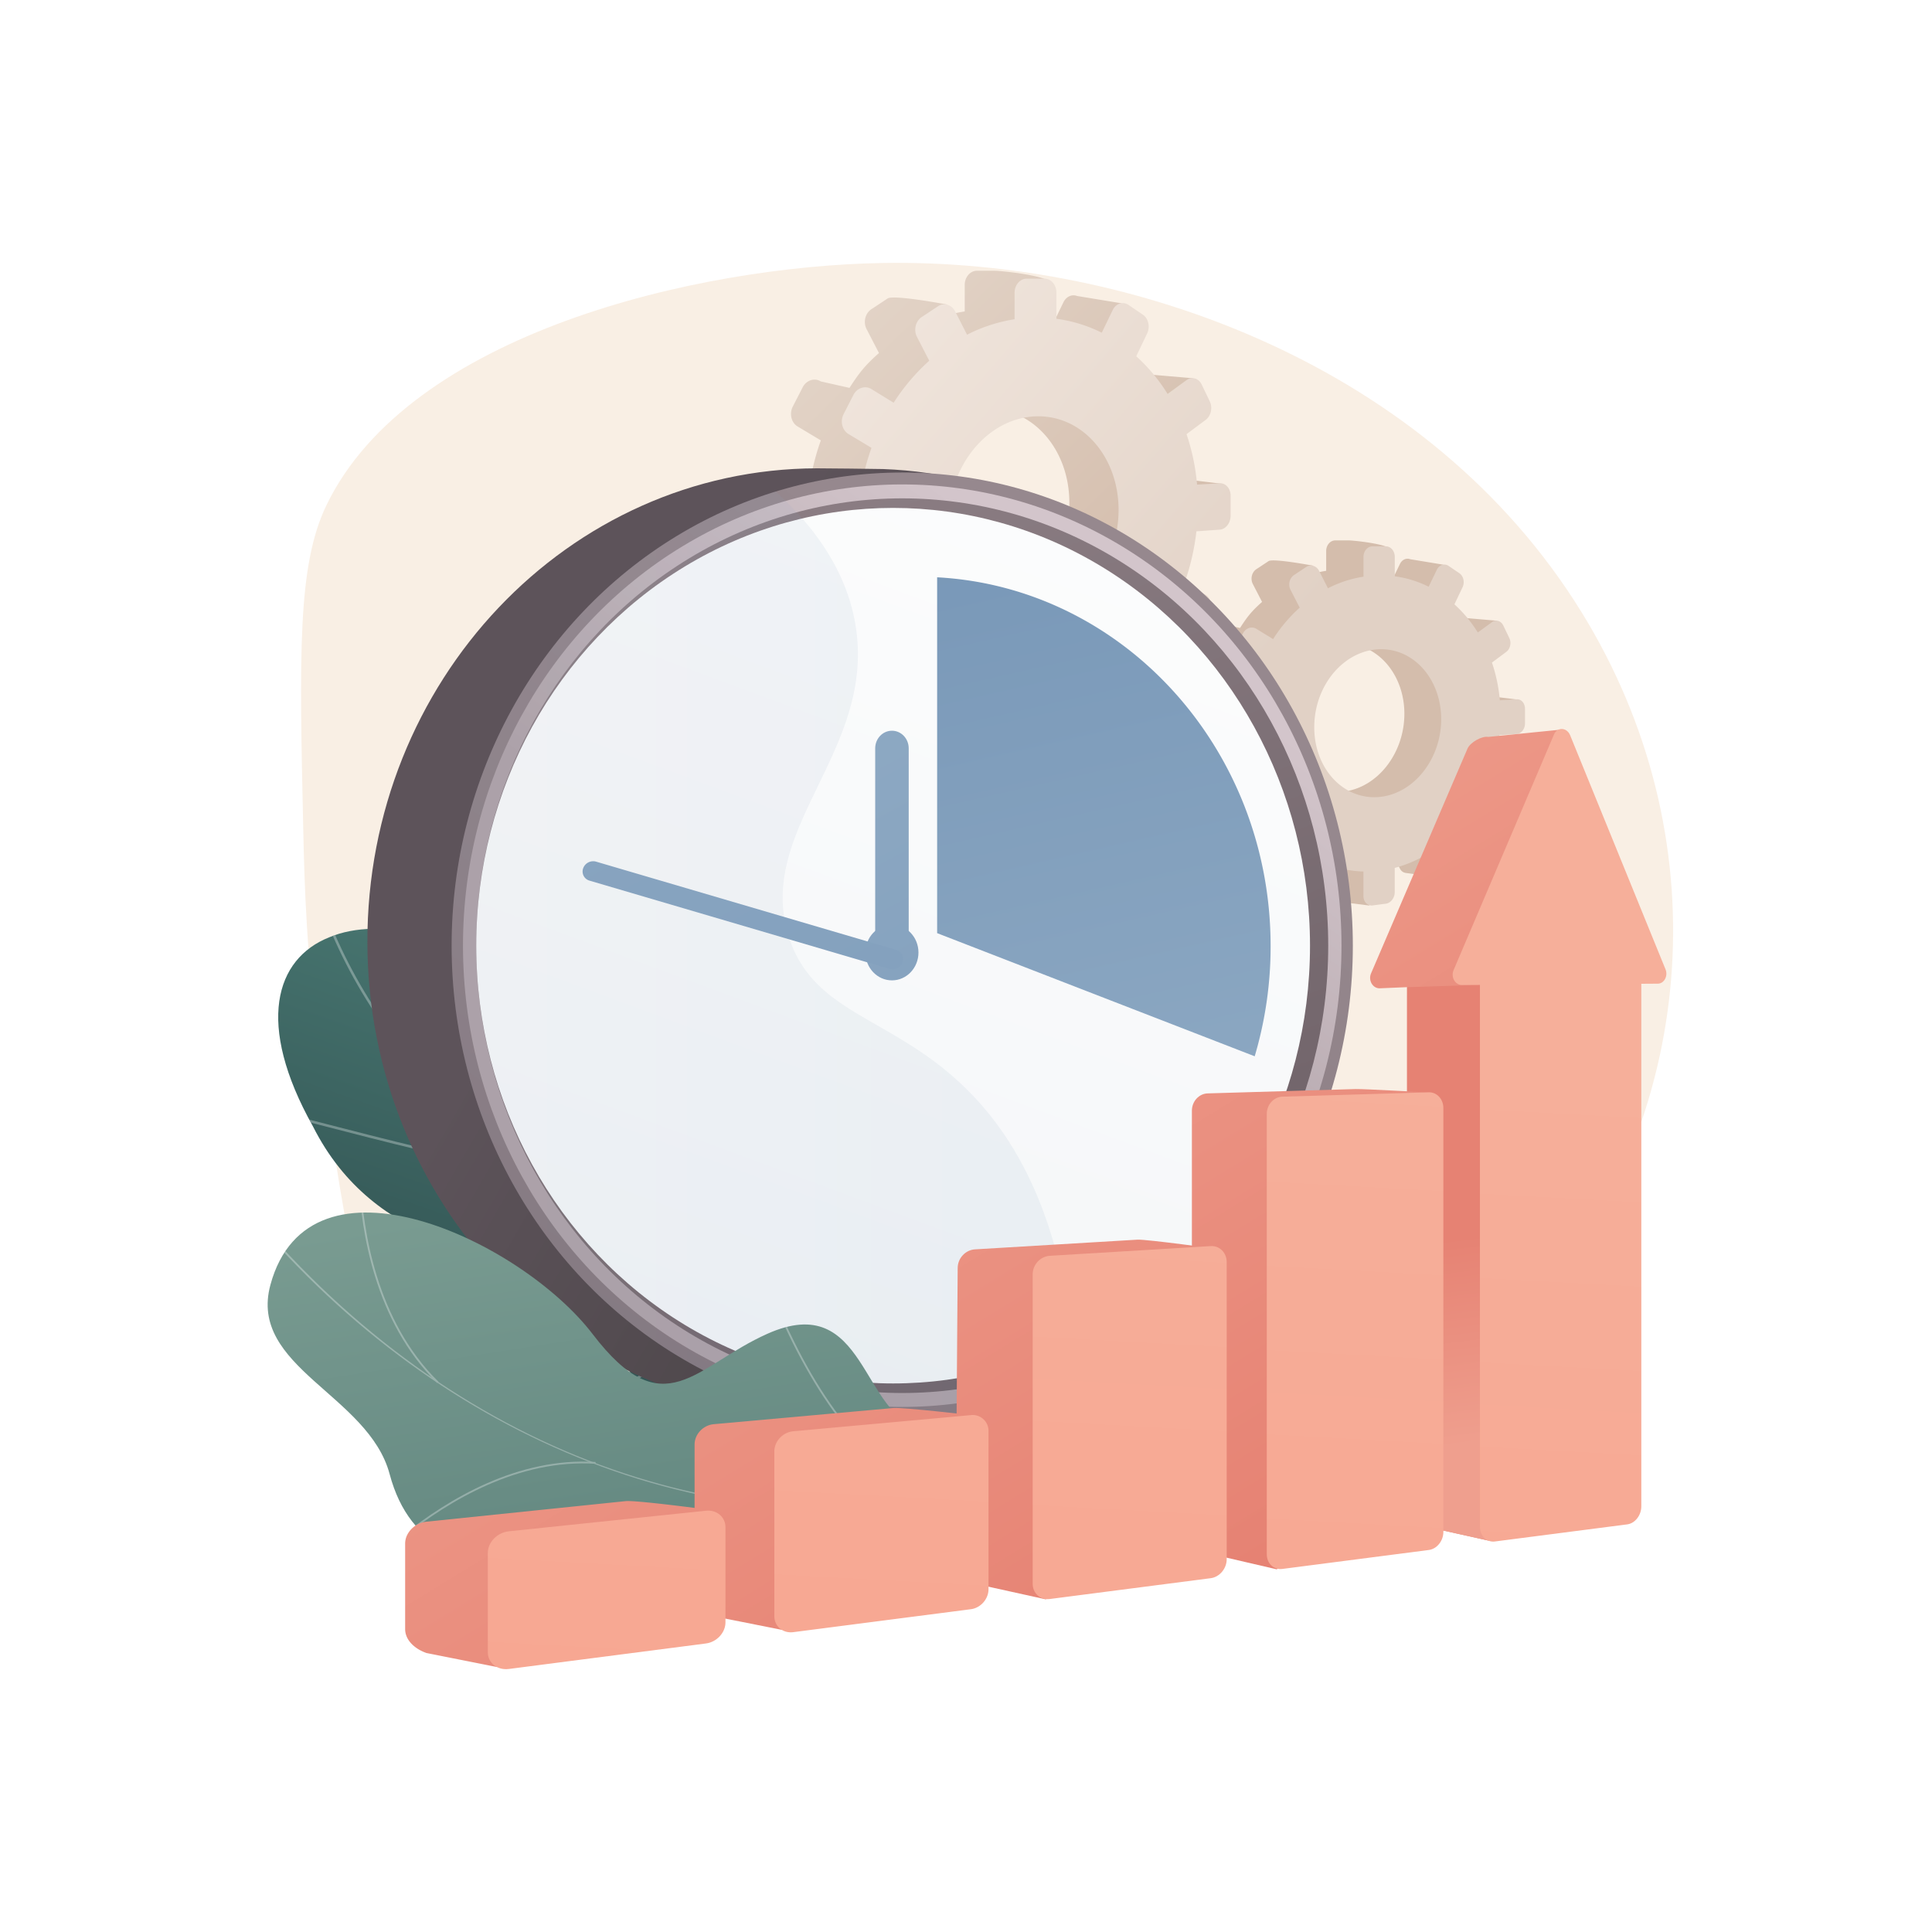 <svg xmlns="http://www.w3.org/2000/svg" xmlns:xlink="http://www.w3.org/1999/xlink" viewBox="0 0 2500 2500"><defs><style>.cls-1{fill:url(#linear-gradient);}.cls-2{fill:none;}.cls-3{fill:url(#linear-gradient-2);}.cls-4{isolation:isolate;}.cls-5{fill:#fff;}.cls-6{fill:#f9efe4;}.cls-7{clip-path:url(#clip-path);}.cls-8{opacity:0.3;}.cls-9{fill:url(#linear-gradient-4);}.cls-10{fill:url(#linear-gradient-5);}.cls-11{fill:url(#linear-gradient-6);}.cls-12{fill:url(#linear-gradient-7);}.cls-13{fill:url(#linear-gradient-8);}.cls-14{fill:url(#linear-gradient-9);}.cls-15{fill:url(#linear-gradient-10);}.cls-16{fill:url(#linear-gradient-11);}.cls-17{fill:url(#linear-gradient-12);}.cls-18{fill:url(#linear-gradient-13);}.cls-19{opacity:0.1;mix-blend-mode:multiply;}.cls-20{fill:url(#linear-gradient-14);}.cls-21{fill:url(#linear-gradient-15);}.cls-22{fill:url(#linear-gradient-16);}.cls-23{fill:url(#linear-gradient-17);}.cls-24{clip-path:url(#clip-path-2);}.cls-25{clip-path:url(#clip-path-3);}.cls-26{fill:#fcfdfe;}.cls-27{fill:url(#linear-gradient-19);}.cls-28{fill:url(#linear-gradient-20);}.cls-29{fill:url(#linear-gradient-21);}.cls-30{fill:url(#linear-gradient-22);}.cls-31{fill:url(#linear-gradient-23);}.cls-32{fill:url(#linear-gradient-24);}.cls-33{fill:url(#linear-gradient-25);}.cls-34{fill:url(#linear-gradient-26);}.cls-35{fill:url(#linear-gradient-27);}.cls-36{fill:url(#linear-gradient-28);}.cls-37{fill:url(#linear-gradient-29);}</style><linearGradient id="linear-gradient" x1="971.62" y1="1378.21" x2="797.01" y2="1874.47" gradientUnits="userSpaceOnUse"><stop offset="0" stop-color="#46736e"/><stop offset="1" stop-color="#2f4f4f"/></linearGradient><linearGradient id="linear-gradient-2" x1="798.68" y1="1536.01" x2="998.74" y2="2814.94" gradientUnits="userSpaceOnUse"><stop offset="0" stop-color="#799b91"/><stop offset="1" stop-color="#3e6764"/></linearGradient><clipPath id="clip-path"><path class="cls-1" d="M1312.92,2051q55.42-62,108.38-126.95c1.17.08-58-106.27-139.4-120-159.52-25.07-168.36-159.65-191.29-224.63-29.43-94-103.19-160.78-174.61-103.09-80.45,62.39-198.26-60.76-278.35-195.39-35-69-145-96.47-211.84-68-69.34,27.67-95.53,111.3-20.78,244.75,80.54,159.54,241.28,162.17,330.31,201.57,87.47,38.61,47.71,162.07,160,167.27,96.64,7.24,196.17-12.65,222.22,76C1142.31,1991,1190.35,2040.15,1312.92,2051Z"/></clipPath><linearGradient id="linear-gradient-4" x1="1119.05" y1="297.32" x2="1529.8" y2="715.46" gradientUnits="userSpaceOnUse"><stop offset="0" stop-color="#e4d6ca"/><stop offset="1" stop-color="#d4bdac"/></linearGradient><linearGradient id="linear-gradient-5" x1="1048.76" y1="312.64" x2="1655.63" y2="836.24" gradientUnits="userSpaceOnUse"><stop offset="0" stop-color="#f3e9e1"/><stop offset="1" stop-color="#e1d1c5"/></linearGradient><linearGradient id="linear-gradient-6" x1="1020.7" y1="393.93" x2="1431.45" y2="812.07" xlink:href="#linear-gradient-4"/><linearGradient id="linear-gradient-7" x1="990.16" y1="380.56" x2="1597.03" y2="904.17" xlink:href="#linear-gradient-5"/><linearGradient id="linear-gradient-8" x1="794.49" y1="1051.01" x2="1519.29" y2="1470.63" gradientUnits="userSpaceOnUse"><stop offset="0" stop-color="#5d535a"/><stop offset="1" stop-color="#464143"/></linearGradient><linearGradient id="linear-gradient-9" x1="1408.4" y1="861.76" x2="242.14" y2="2613.89" gradientUnits="userSpaceOnUse"><stop offset="0" stop-color="#96888e"/><stop offset="1" stop-color="#706369"/></linearGradient><linearGradient id="linear-gradient-10" x1="1464.4" y1="808.49" x2="1114.02" y2="1298.47" gradientUnits="userSpaceOnUse"><stop offset="0" stop-color="#d3c5cb"/><stop offset="1" stop-color="#ada0a6"/></linearGradient><linearGradient id="linear-gradient-11" x1="802.87" y1="248.2" x2="1330.88" y2="1660.84" xlink:href="#linear-gradient-9"/><linearGradient id="linear-gradient-12" x1="484.77" y1="3032.02" x2="1536.21" y2="198.16" gradientUnits="userSpaceOnUse"><stop offset="0" stop-color="#ebeff2"/><stop offset="1" stop-color="#fff"/></linearGradient><linearGradient id="linear-gradient-13" x1="1567.54" y1="1798.72" x2="1283.07" y2="548.94" gradientUnits="userSpaceOnUse"><stop offset="0" stop-color="#95afc7"/><stop offset="1" stop-color="#7595b6"/></linearGradient><linearGradient id="linear-gradient-14" x1="584.4" y1="1235.97" x2="1391.65" y2="1235.97" gradientUnits="userSpaceOnUse"><stop offset="0" stop-color="#a6b2c7"/><stop offset="1" stop-color="#7595b6"/></linearGradient><linearGradient id="linear-gradient-15" x1="857.72" y1="679.91" x2="1529.49" y2="1932.21" xlink:href="#linear-gradient-13"/><linearGradient id="linear-gradient-16" x1="917.23" y1="647.98" x2="1589" y2="1900.28" xlink:href="#linear-gradient-13"/><linearGradient id="linear-gradient-17" x1="217.55" y1="-201.98" x2="1752.03" y2="2658.6" xlink:href="#linear-gradient-13"/><clipPath id="clip-path-2"><rect class="cls-2" x="335" y="1383.99" width="1024.25" height="661.78"/></clipPath><clipPath id="clip-path-3"><path class="cls-3" d="M1326.13,2045.19c7.19-8.2,15.62-32.38,15.22-39.59-2.67-48-1.84-138.16-37.59-174.25-6.1-6.16-40.47,13.38-49.8,11-24.94,7.15-33.14,11.17-60.19,6.31-79.83-14.34-72.27-179.88-200.45-122.9-93.89,41.74-133.74,121.82-226.4.59s-366.54-249.68-417-63.77c-29,106.69,126.84,142,154.3,245,26.09,97.91,104.32,128.56,212.65,105.75s97.33,42.62,133.28,125.85c43.17,100,174.89,8.48,232.1-38.95C1128.28,2062,1271.35,1995.86,1326.13,2045.19Z"/></clipPath><linearGradient id="linear-gradient-19" x1="1544.78" y1="837.48" x2="2094.29" y2="1736.68" gradientUnits="userSpaceOnUse"><stop offset="0" stop-color="#ef9f8e"/><stop offset="1" stop-color="#e68273"/></linearGradient><linearGradient id="linear-gradient-20" x1="1899.85" y1="1869.7" x2="1866.45" y2="1603.98" xlink:href="#linear-gradient-19"/><linearGradient id="linear-gradient-21" x1="2013.68" y1="1386.2" x2="1919.17" y2="3126.82" gradientUnits="userSpaceOnUse"><stop offset="0" stop-color="#f6af9a"/><stop offset="1" stop-color="#f89f8a"/></linearGradient><linearGradient id="linear-gradient-22" x1="1270.09" y1="1005.34" x2="1819.61" y2="1904.55" xlink:href="#linear-gradient-19"/><linearGradient id="linear-gradient-23" x1="1771.88" y1="1372.57" x2="1677.46" y2="3111.55" xlink:href="#linear-gradient-21"/><linearGradient id="linear-gradient-24" x1="1005.6" y1="1166.98" x2="1555.11" y2="2066.18" xlink:href="#linear-gradient-19"/><linearGradient id="linear-gradient-25" x1="1487.7" y1="1356.39" x2="1393.33" y2="3094.3" xlink:href="#linear-gradient-21"/><linearGradient id="linear-gradient-26" x1="707.83" y1="1348.95" x2="1257.34" y2="2248.15" xlink:href="#linear-gradient-19"/><linearGradient id="linear-gradient-27" x1="1174.66" y1="1339.27" x2="1080.43" y2="3074.63" xlink:href="#linear-gradient-21"/><linearGradient id="linear-gradient-28" x1="413.49" y1="1528.82" x2="963" y2="2428.03" xlink:href="#linear-gradient-19"/><linearGradient id="linear-gradient-29" x1="824.85" y1="1320.37" x2="730.78" y2="3052.85" xlink:href="#linear-gradient-21"/></defs><title>Wavy-C_Bus-12_Single-03</title><g class="cls-4"><g id="Background"><rect class="cls-5" width="2500" height="2500"/></g><g id="Illustration"><path class="cls-6" d="M1142.69,340.29C902,344.32,529.5,431.07,422.29,654c-37.45,77.86-34.91,192.33-29.84,421.27,1.49,67.29,4,165.37,21.31,287.07,36.05,252.79,60.59,424.89,153.46,525.1,232.71,251.09,1073.32,243.83,1432.28-208.21,195.82-246.6,225.94-597.39,46.89-887.29C1849.26,472.77,1465,334.89,1142.69,340.29Z"/><path class="cls-1" d="M1312.92,2051q55.42-62,108.38-126.95c1.17.08-58-106.27-139.4-120-159.52-25.07-168.36-159.65-191.29-224.63-29.43-94-103.19-160.78-174.61-103.09-80.45,62.39-198.26-60.76-278.35-195.39-35-69-145-96.47-211.84-68-69.34,27.67-95.53,111.3-20.78,244.75,80.54,159.54,241.28,162.17,330.31,201.57,87.47,38.61,47.71,162.07,160,167.27,96.64,7.24,196.17-12.65,222.22,76C1142.31,1991,1190.35,2040.15,1312.92,2051Z"/><g class="cls-7"><g class="cls-8"><path class="cls-5" d="M1375.34,2008.12c-.63-.85-193.95-167.17-412.24-304-33.67-23.51-68.39-46.6-102-68.94-187-124.38-363.58-241.87-444.62-468.74l-3,1.17c81.41,227.93,258.46,345.71,445.9,470.41,33.56,22.33,68.26,45.41,102,68.94,219.47,137.55,410.44,302.17,411.5,303.3Z"/><path class="cls-5" d="M688.78,1519.19l.53-3.33c-88.18-15.12-203.5-45-265.45-61-50.14-13-50.24-12.88-51.36-11.59l1.19,1.13L374,1446c2.14-.06,22.87,5.3,49.11,12.09C485.08,1474.17,600.47,1504,688.78,1519.19Z"/><path class="cls-5" d="M618.28,1456c-37.73-69.69-44.6-130.58-43.72-169.4,1-42.28,11.23-69.92,13.26-72.34l-1-.86-.17-2.11c-1,.09-1.54.88-2.26,2.3-10.32,20.38-35.32,121.53,31,244.06Z"/><path class="cls-5" d="M1099.41,1799.27l2.26-2.4C992.88,1685.26,984.89,1503.11,986.5,1430c.09-3.93.11-5.2,0-5.79l-3.2.51,1.6-.26-1.6.24c0,.42,0,2.65-.06,5.22-1.16,52.74,2.93,103.75,12.17,151.6C1013.18,1673.43,1048.16,1746.7,1099.41,1799.27Z"/><path class="cls-5" d="M810.79,1794.5l-1.08-1.22.55,1.56-1.85-.57v-2h0c1.56-1.64,111.82-83.61,226.78-41l-1.08,3.17C920.31,1712.24,811.77,1793.63,810.79,1794.5Zm-1.08-1.24-.56-1.58Z"/><path class="cls-5" d="M1343.31,1981.33c-20.1-24.3-44.28-74.15-45.3-173.7-.06-5.65-.06-5.65-.67-6.25l-2.21,2.46,1.1-1.23-1.55.41c.06.39.08,2.36.1,4.65,1,100.56,25.63,151.14,46.08,175.86Z"/><path class="cls-5" d="M1294,1945.2l1.86-2.75c-46.7-34.3-131.55-17.09-178-3.78-1.47.42-2.42.69-2.78.77l.65,3.3c.38-.09,1.4-.38,3-.83C1164.64,1928.76,1248.4,1911.7,1294,1945.2Z"/></g></g><path class="cls-9" d="M1898.08,1040.84l7.86-17.31c2.94-6.48,1.2-14.27-3.91-17.41l-20.34-12.5a224.32,224.32,0,0,0,11.31-49.2l22.7-1.59c5.86-.41,10.59-6.53,10.59-13.67v-19c0-7.14-4.73-12.66-10.59-12.32l-22.11,1.26a208.06,208.06,0,0,0-10.26-49l18.7-13.86a11.75,11.75,0,0,0,1.64-1.51l2.4,6.22,30.71-37.77-40.1-3.42a9.83,9.83,0,0,0-6.62-3.94,9.35,9.35,0,0,0-6.68,1.84l-18.47,13.42a169.55,169.55,0,0,0-30.49-36.53l1.4-2.9,28.22,5.77,3.59-46.74-42.87-7.07c-4.93-1.9-10.51.5-13.22,6.1l-10.65,22c-13.7-6.81-2.35-14-17.91-16l16.28-24c0-7.47-47.68-12.44-54.12-12.44H1727.9c-6.52,0-11.83,6.14-11.83,13.71v25.66a152.83,152.83,0,0,0-46.22,15L1699.29,732s-51.86-9.82-57.76-5.92l-15.79,10.42c-6,4-8,12.58-4.56,19.26l11.93,23.1c-13.06,11.64-18.62,18.35-28.51,33.71l-27.73-6.26c-6.13-3.76-14-1.21-17.55,5.73l-9.5,18.5c-3.58,7-1.46,15.68,4.74,19.39l22.36,13.4a224.17,224.17,0,0,0-12.21,54.57l-26.82,1.53c-7.22.41-13.1,7.21-13.1,15.17v21.19c0,7.22,4.84,12.85,11.12,13.46l30.48,4.88a203.67,203.67,0,0,0,12.47,44.88l-24.3,17.66c-6.2,4.5-8.32,13.46-4.74,20l9.5,17.3c3.56,6.48,60.06,10.42,60.06,10.42l-17.94-25.16a162.5,162.5,0,0,0,33.9,33.93l-14.16,29.21c-3.46,7.12-1.41,15.49,4.56,18.67l15.79,8.42a10.15,10.15,0,0,0,3.1,1l-.06.3,49.23,6.06,4.82-37.16a139.86,139.86,0,0,0,17.45,1.58v31.79c0,5.65,3,10.13,7.17,11.69l-.21.93,48.78,6.09,1-60.28a160.8,160.8,0,0,0,25.76-12.53l13,25.17a9.83,9.83,0,0,0,7.15,5.44l47.15,6.39-16.15-44.43-6.52,2-10.74-21.07a201.72,201.72,0,0,0,29.91-38l21,12.62C1888.54,1050.16,1895.12,1047.36,1898.08,1040.84Zm-161.54-16.29c-46.15,4.12-84.44-36.38-84.44-90.55s38.29-99.47,84.44-101.15c45-1.65,80.71,39,80.71,90.78S1781.56,1020.55,1736.54,1024.55Zm197.13-104,31.94-15.11-31.94-3.88Zm-39.2,129,36.53,4.93,5.34-12.46-30.27-18.4Z"/><path class="cls-10" d="M1962.78,904.88l-22,1.27a208.38,208.38,0,0,0-10.21-48.81l18.6-13.83c5.08-3.78,6.81-11.77,3.88-17.87l-7.81-16.25c-2.94-6.13-9.49-8.08-14.62-4.34l-18.37,13.39A168.65,168.65,0,0,0,1882,782l10.56-22.13c3-6.35,1.23-14.39-4-18l-14.06-9.59c-5.32-3.63-12.14-1.4-15.23,5l-10.59,21.92a139.3,139.3,0,0,0-43.85-13.47V720.46c0-7.46-5.18-13.51-11.58-13.51h-17.14c-6.49,0-11.76,6.12-11.76,13.67v25.59a151.61,151.61,0,0,0-46,15l-11.45-22.52c-3.37-6.62-10.84-8.84-16.71-5l-15.69,10.4c-5.94,3.94-8,12.54-4.54,19.2l11.87,23A197.53,197.53,0,0,0,1647.36,827l-21.47-13.22c-6.09-3.75-13.91-1.2-17.45,5.72L1599,837.94c-3.57,7-1.45,15.63,4.71,19.33l22.23,13.36A223.76,223.76,0,0,0,1613.8,925l-26.67,1.54c-7.18.41-13,7.19-13,15.13v21.12c0,7.95,5.84,14,13,13.46l27.38-1.93a204,204,0,0,0,13.36,51.49l-24.16,17.62c-6.16,4.49-8.28,13.43-4.71,19.93l9.44,17.25c3.54,6.46,11.36,8,17.45,3.47l24.43-18.18a162,162,0,0,0,33.7,33.82l-14.08,29.12c-3.43,7.11-1.4,15.45,4.54,18.62l15.69,8.39c5.87,3.14,13.34-.05,16.71-7.1l13.95-29.24a138.07,138.07,0,0,0,43.46,8.22v31.7c0,7.55,5.27,13,11.76,12.17l17.14-2.2c6.4-.82,11.58-7.53,11.58-15v-31.35a156.83,156.83,0,0,0,41.51-17.59l12.93,25.09c3.09,6,9.91,7.34,15.23,3l14.06-11.4c5.26-4.26,7.06-12.53,4-18.49L1880,1079.06a201,201,0,0,0,29.74-38l20.92,12.57c5.13,3.08,11.68.29,14.62-6.22l7.81-17.26c2.93-6.47,1.2-14.24-3.88-17.36L1929,1000.38a223.7,223.7,0,0,0,11.24-49.06l22.58-1.6c5.82-.41,10.52-6.52,10.52-13.63V917.16C1973.3,910,1968.6,904.54,1962.78,904.88Zm-178.14,126.41c-45.89,4.11-84-36.25-84-90.26s38.06-99.2,84-100.9c44.76-1.66,80.25,38.87,80.25,90.49S1829.4,1027.27,1784.64,1031.29Z"/><path class="cls-11" d="M1491.86,807.28l10.51-23.15c3.94-8.68,1.6-19.1-5.23-23.3l-27.22-16.72a299.84,299.84,0,0,0,15.13-65.83l30.38-2.13c7.83-.55,14.16-8.73,14.16-18.28v-25.4c0-9.55-6.33-16.93-14.16-16.48l-29.58,1.69a279,279,0,0,0-13.73-65.49l25-18.55a16.17,16.17,0,0,0,2.2-2l3.2,8.32,41.09-50.52L1490,484.84a13.27,13.27,0,0,0-8.87-5.28,12.58,12.58,0,0,0-8.94,2.47l-24.71,18a226.5,226.5,0,0,0-40.78-48.88l1.86-3.88,37.77,7.71,4.79-62.53L1393.76,383c-6.6-2.54-14.06.68-17.69,8.16l-14.25,29.4c-18.32-9.11-3.14-18.7-24-21.47L1359.64,367c0-10-63.79-16.65-72.41-16.65h-23.06c-8.73,0-15.83,8.21-15.83,18.34V403a204.71,204.71,0,0,0-61.84,20.07l39.39-28.94s-69.39-13.15-77.28-7.93l-21.12,13.95c-8,5.28-10.73,16.83-6.11,25.76l16,30.91c-17.48,15.57-24.92,24.55-38.15,45.1l-37.1-8.37c-8.2-5-18.71-1.62-23.48,7.66L1025.91,526c-4.79,9.34-2,21,6.35,25.94l29.91,17.93a299.82,299.82,0,0,0-16.33,73l-35.89,2c-9.66.55-17.52,9.64-17.52,20.3v28.34c0,9.66,6.47,17.19,14.88,18l40.78,6.54a271,271,0,0,0,16.68,60l-32.51,23.63c-8.3,6-11.14,18-6.35,26.75l12.71,23.14c4.77,8.67,80.36,14,80.36,14l-24-33.66a217.83,217.83,0,0,0,45.35,45.4l-18.95,39.07c-4.62,9.53-1.88,20.72,6.11,25l21.12,11.27a13.57,13.57,0,0,0,4.15,1.4l-.08.4,65.87,8.11,6.45-49.72a187.6,187.6,0,0,0,23.34,2.12v42.53c0,7.56,4,13.55,9.6,15.63l-.29,1.25,65.26,8.15,1.31-80.65a215.28,215.28,0,0,0,34.45-16.76l17.4,33.67a13.14,13.14,0,0,0,9.57,7.28l63.08,8.55-21.61-59.45-8.71,2.68L1404,849.64a269.51,269.51,0,0,0,40-50.9l28.15,16.87C1479.09,819.76,1487.89,816,1491.86,807.28ZM1275.73,785.5c-61.75,5.5-113-48.69-113-121.15S1214,531.27,1275.73,529c60.23-2.21,108,52.2,108,121.46S1336,780.13,1275.73,785.5Zm263.74-139.15,42.73-20.22-42.73-5.19ZM1487,819l48.88,6.59,7.14-16.66-40.5-24.62Z"/><path class="cls-12" d="M1578.42,625.38l-29.42,1.7a277.94,277.94,0,0,0-13.65-65.3l24.88-18.51c6.79-5.06,9.12-15.75,5.2-23.9L1555,497.62c-3.94-8.2-12.7-10.81-19.57-5.8l-24.57,17.92A225.16,225.16,0,0,0,1470.29,461l14.14-29.61c4.06-8.5,1.65-19.25-5.39-24.05l-18.81-12.83c-7.12-4.85-16.24-1.88-20.38,6.67l-14.17,29.33a186.18,186.18,0,0,0-58.67-18V378.65c0-10-6.92-18.08-15.49-18.08h-22.93c-8.68,0-15.74,8.2-15.74,18.3v34.24a203,203,0,0,0-61.49,20L1236,403c-4.5-8.85-14.5-11.83-22.35-6.63l-21,13.92c-7.94,5.27-10.67,16.78-6.08,25.69l15.88,30.81a264,264,0,0,0-46.08,54.35l-28.74-17.69c-8.15-5-18.6-1.61-23.34,7.64l-12.63,24.7c-4.77,9.31-1.94,20.91,6.3,25.86l29.74,17.87a300.49,300.49,0,0,0-16.24,72.79l-35.68,2.06c-9.6.56-17.41,9.62-17.41,20.25v28.26c0,10.62,7.81,18.69,17.41,18l36.63-2.59a273.11,273.11,0,0,0,17.88,68.89L1098,810.8c-8.24,6-11.07,18-6.3,26.67l12.63,23.07c4.74,8.65,15.19,10.71,23.34,4.65l32.69-24.33a216.63,216.63,0,0,0,45.09,45.25l-18.84,39c-4.59,9.5-1.86,20.67,6.08,24.91l21,11.22c7.85,4.2,17.85-.07,22.35-9.5l18.68-39.11a185.18,185.18,0,0,0,58.13,11V966c0,10.1,7.06,17.39,15.74,16.28l22.93-2.94c8.57-1.1,15.49-10.08,15.49-20.07V917.33a209.94,209.94,0,0,0,55.54-23.54l17.3,33.57c4.14,8,13.26,9.82,20.38,4L1479,916.16c7-5.7,9.45-16.76,5.39-24.74l-16.79-33a268.26,268.26,0,0,0,39.78-50.77l28,16.82c6.87,4.12,15.63.39,19.57-8.32l10.45-23.09c3.92-8.66,1.59-19-5.2-23.23l-27.06-16.66a300,300,0,0,0,15-65.65l30.21-2.14c7.78-.55,14.08-8.71,14.08-18.24V641.81C1592.5,632.29,1586.2,624.93,1578.42,625.38ZM1340.08,794.5c-61.4,5.51-112.32-48.49-112.32-120.75s50.92-132.72,112.32-135c59.89-2.22,107.36,52,107.36,121.07S1400,789.13,1340.08,794.5Z"/><path class="cls-13" d="M1641.56,1216.81c.73,333-176.27,604.77-491.51,613.71-4.87.14-85.32,0-90.22,0-322,.78-583.69-272.71-584.43-610.87S735.1,606.73,1057.12,606c7.53,0,78.22.68,85.68.95C1454.44,618.55,1640.83,886.56,1641.56,1216.81Z"/><ellipse class="cls-14" cx="1167.49" cy="1223.71" rx="583.08" ry="612.29"/><ellipse class="cls-15" cx="1167.49" cy="1223.71" rx="568.39" ry="596.86"/><ellipse class="cls-16" cx="1167.49" cy="1223.71" rx="551.23" ry="578.84"/><ellipse class="cls-17" cx="1155.7" cy="1223.71" rx="539.45" ry="566.47"/><path class="cls-18" d="M1212.66,1207.48l410.92,159.35a499.75,499.75,0,0,0,20.59-142.54c0-255.63-191.13-464.37-431.51-477.26Z"/><g class="cls-19"><path class="cls-20" d="M1020.26,1210.85c-42.67-138.16,111.57-237.87,87.26-398.91-10.74-71.06-52.49-129.28-103.85-176C760.9,710.43,583.79,946.2,584.41,1225.13c.74,338.15,262.4,611.65,584.43,610.86a557.35,557.35,0,0,0,222.81-46.92c-9.94-195.43-69.89-305.82-133.64-372.33C1159.76,1314.24,1052.79,1316.21,1020.26,1210.85Z"/></g><ellipse class="cls-21" cx="1154.19" cy="1232.57" rx="34.3" ry="36.02"/><path class="cls-22" d="M1154.19,945.55c-12,0-21.68,10.19-21.68,22.76V1211.1c0,12.57,9.71,22.76,21.68,22.76s21.67-10.19,21.67-22.76V968.31C1175.86,955.74,1166.16,945.55,1154.19,945.55Z"/><path class="cls-23" d="M1159.79,1229.17,771.44,1115a13.78,13.78,0,0,0-16.8,8.48,12.25,12.25,0,0,0,8,16L1151,1253.7a13.79,13.79,0,0,0,16.8-8.48A12.27,12.27,0,0,0,1159.79,1229.17Z"/><g class="cls-24"><path class="cls-3" d="M1326.13,2045.19c7.19-8.2,15.62-32.38,15.22-39.59-2.67-48-1.84-138.16-37.59-174.25-6.1-6.16-40.47,13.38-49.8,11-24.94,7.15-33.14,11.17-60.19,6.31-79.83-14.34-72.27-179.88-200.45-122.9-93.89,41.74-133.74,121.82-226.4.59s-366.54-249.68-417-63.77c-29,106.69,126.84,142,154.3,245,26.09,97.91,104.32,128.56,212.65,105.75s97.33,42.62,133.28,125.85c43.17,100,174.89,8.48,232.1-38.95C1128.28,2062,1271.35,1995.86,1326.13,2045.19Z"/><g class="cls-25"><g class="cls-8"><path class="cls-26" d="M1324.43,1922.65l-.62-2.24c-344.58,94.75-708-25.2-972.26-320.89l-1.74,1.55C475,1741.2,628.52,1845.67,793.67,1903.19,967.3,1963.66,1150.83,1970.38,1324.43,1922.65Z"/><path class="cls-26" d="M863.3,2182.79c49.58-84.24,165.63-187.51,258.71-230.2l-1-2.11c-93.44,42.86-210,146.55-259.74,231.13Z"/><path class="cls-26" d="M1256.57,1940.47l0-2.32c-53.22-.66-104.06-28.21-151.11-81.86-34.5-39.35-66.19-91.56-94.2-155.18l-2.13.93c28.11,63.84,59.93,116.25,94.58,155.77C1151.24,1912,1202.66,1939.8,1256.57,1940.47Z"/><path class="cls-26" d="M770.54,1894.11l.15-2.31c-100.25-6.41-190.81,48-249.13,94.74l1.45,1.82C581,1941.85,671,1887.75,770.54,1894.11Z"/><path class="cls-26" d="M565.7,1789.6l1.63-1.66c-80.73-79.32-97.7-196.89-100.63-259.92l-2.32.11C467.33,1591.49,484.41,1709.72,565.7,1789.6Z"/></g></g></g><path class="cls-27" d="M2063.26,1231l-42.5-287-95,9.56c-8-1.49-23.25,6.85-26.86,15.26l-124.77,290.74c-3.86,9,2.07,19.37,11,19.31l35.63-1.5v677.7c0,12.07,8.77,20.74,19.56,19.37l85.4,19c10.22-1.32,105.86-52.85,105.86-64.49V1249.62l21.6-.11C2061.39,1249.46,2066.77,1239.55,2063.26,1231Z"/><path class="cls-28" d="M1915,1274.35l-94.24,3.05v677.7c0,12.07,8.77,20.74,19.56,19.37l85.4,19c4.21-.54,22.94-9.62,43.5-20.92Z"/><path class="cls-29" d="M2155.21,1254.41,2031.73,951.36c-4.16-10.22-16.67-10.86-20.86-1l-129.95,305c-3.82,9,2,19.27,10.93,19.21l23.17-.15v701c0,12,8.69,20.64,19.37,19.25l171.32-22.15c10-1.3,18.14-11.74,18.14-23.33V1273l21.39-.14C2153.35,1272.81,2158.69,1262.93,2155.21,1254.41Z"/><path class="cls-30" d="M1651.9,2030.65l-89.23-20.73c-11.23,1.43-20.36-7.14-20.36-19.15V1437.19c0-12,9.13-22,20.36-22.34l191.33-5.63c10.51-.31,99.5,4.73,99.5,4.73L1773,1962.13C1773,1973.69,1651.9,2030.65,1651.9,2030.65Z"/><path class="cls-31" d="M1848.88,2005.68l-189.5,24.51c-11.12,1.44-20.17-7.08-20.17-19V1441.34c0-11.95,9-21.91,20.17-22.24l189.5-5.64c10.41-.31,18.82,8.76,18.82,20.27v548.68C1867.7,1993.92,1859.29,2004.34,1848.88,2005.68Z"/><path class="cls-32" d="M1352.91,2069.47l-94.1-20.76c-12.36,1.58-22.42-7.35-22.42-20l2.85-387.9c0-12.6,10-23.41,22.41-24.15l210.2-12.54c11.53-.68,108.23,12.63,108.23,12.63l-90.16,380.48C1489.92,2009.39,1364.57,2068,1352.91,2069.47Z"/><path class="cls-33" d="M1566.68,2042.17l-208.21,26.93c-12.24,1.58-22.2-7.29-22.2-19.83V1649c0-12.53,10-23.3,22.2-24l208.21-12.56c11.42-.69,20.65,8.52,20.65,20.57v384.71C1587.33,2029.73,1578.1,2040.7,1566.68,2042.17Z"/><path class="cls-34" d="M1011.64,2109l-88.07-17.52c-13.67,1.74-24.79-7.58-24.79-20.84V1869.12c0-13.25,11.12-25,24.79-26.23l232.15-20.9c12.71-1.14,100.67,9.16,100.67,9.16l-77.7,204.78C1178.69,2048.64,1024.53,2107.38,1011.64,2109Z"/><path class="cls-35" d="M1256.39,2082.3,1026.53,2112c-13.53,1.75-24.54-7.51-24.54-20.7V1878.16c0-13.19,11-24.88,24.54-26.11l229.86-20.9a20.48,20.48,0,0,1,22.74,20.83v204.47C1279.13,2069.1,1269,2080.67,1256.39,2082.3Z"/><path class="cls-36" d="M809.47,1942.46l-257.63,26.6a31.62,31.62,0,0,0-24.91,17.09,25.14,25.14,0,0,0-2.67,11.06V2108c0,14,11.83,25.43,27.58,31l91,18.09c14.3-1.84,192-65.08,192-78.46l42.7-51.35,43.21-73.18S823.54,1941,809.47,1942.46Z"/><path class="cls-37" d="M913.57,2126.63l-255.05,33c-15,1.95-27.29-7.74-27.29-21.65V2009.49c0-13.91,12.24-26.46,27.29-28l255.05-26.62c13.93-1.45,25.18,8.16,25.18,21.47v123C938.75,2112.58,927.5,2124.83,913.57,2126.63Z"/></g></g></svg>